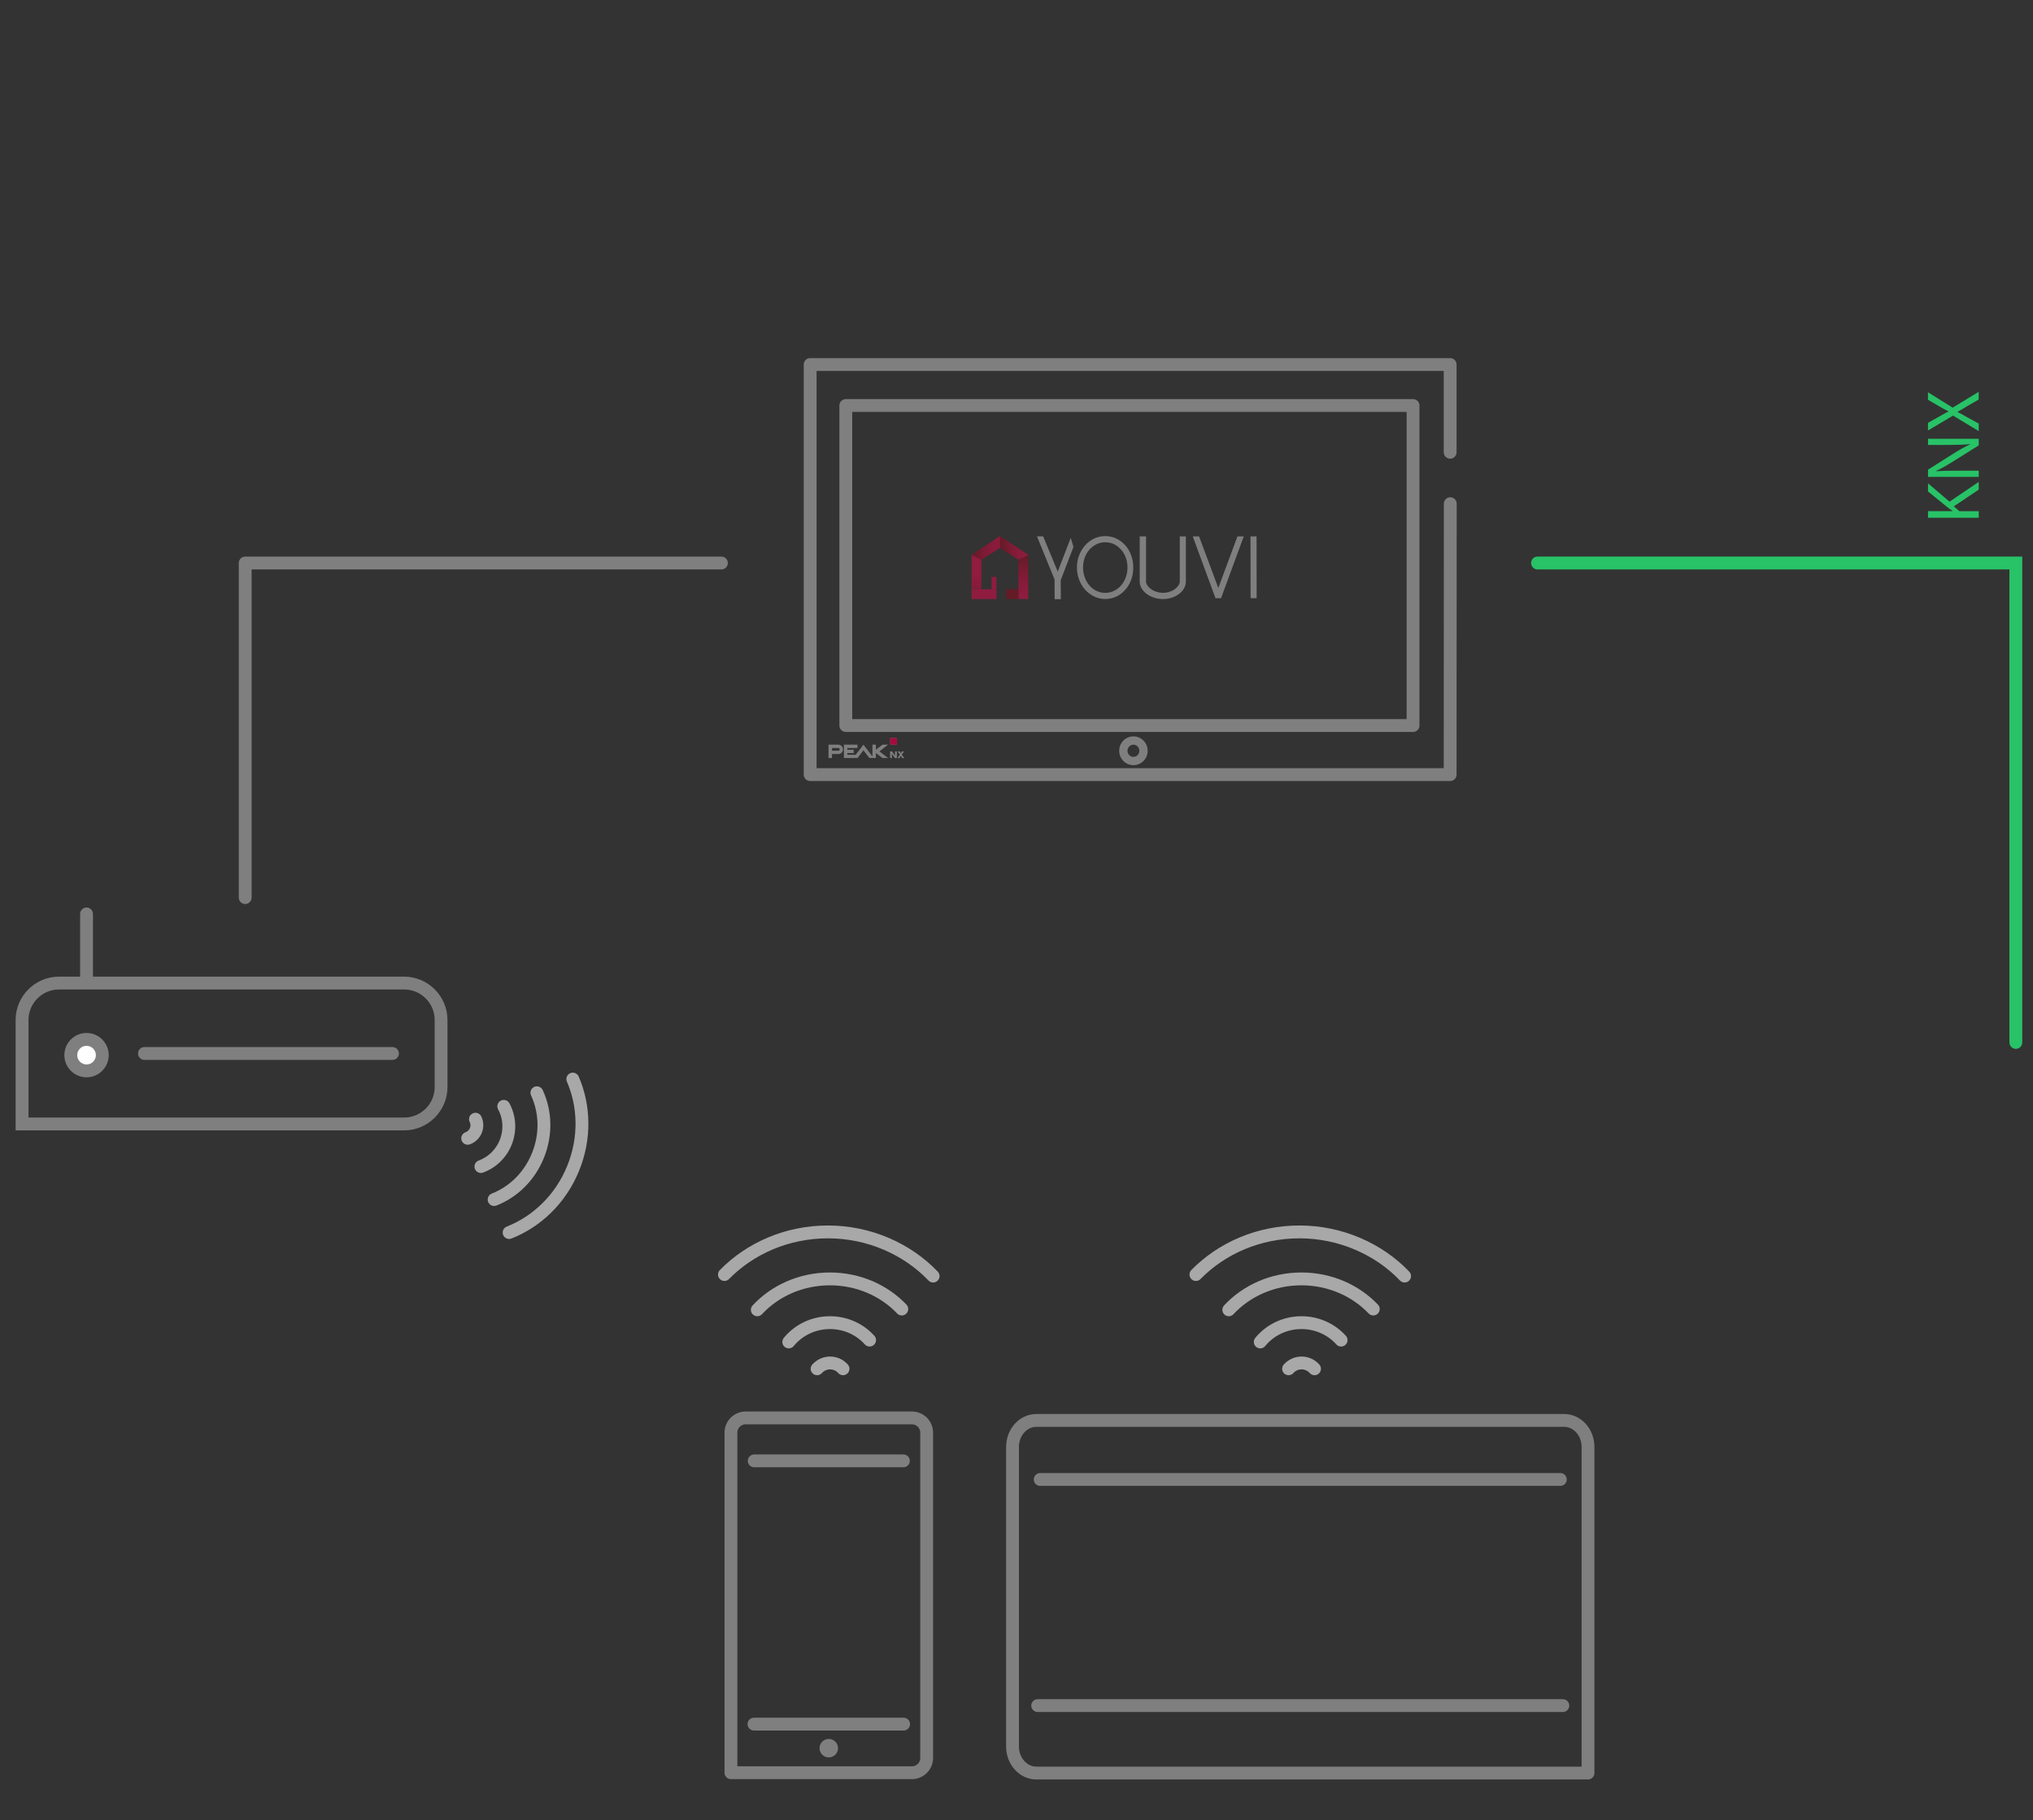 <?xml version="1.0" encoding="UTF-8"?>
<svg id="Ebene_1" data-name="Ebene 1" xmlns="http://www.w3.org/2000/svg" xmlns:xlink="http://www.w3.org/1999/xlink" viewBox="0 0 475 425.22">
  <rect x="0" y="0" width="475" height="425.22" fill="#333333" stroke="none"/>
  <defs>
    <style>
      .cls-1 {
        fill: url(#Unbenannter_Verlauf_33);
      }

      .cls-2 {
        fill: url(#Unbenannter_Verlauf_32);
      }

      .cls-3, .cls-4, .cls-5, .cls-6, .cls-7, .cls-8, .cls-9 {
        fill: none;
      }

      .cls-3, .cls-4, .cls-5, .cls-7, .cls-9 {
        stroke-width: 3px;
      }

      .cls-3, .cls-4, .cls-5, .cls-9 {
        stroke-linecap: round;
      }

      .cls-3, .cls-4, .cls-7, .cls-8 {
        stroke: #7f7f7f;
      }

      .cls-3, .cls-7 {
        stroke-linejoin: round;
      }

      .cls-4, .cls-5, .cls-8, .cls-9 {
        stroke-miterlimit: 10;
      }

      .cls-10, .cls-11 {
        fill: #7f7f7f;
      }

      .cls-10, .cls-12 {
        fill-rule: evenodd;
      }

      .cls-5 {
        stroke: #28c267;
      }

      .cls-13 {
        fill: #fff;
      }

      .cls-14 {
        fill: url(#Unbenannter_Verlauf_28-2);
      }

      .cls-15 {
        fill: url(#Unbenannter_Verlauf_28-3);
      }

      .cls-16 {
        fill: #28c267;
      }

      .cls-17 {
        fill: #901c40;
      }

      .cls-18 {
        fill: url(#Unbenannter_Verlauf_27);
      }

      .cls-6 {
        clip-rule: evenodd;
      }

      .cls-8 {
        stroke-width: 1.95px;
      }

      .cls-12 {
        fill: #a60a3d;
      }

      .cls-9 {
        stroke: #a8a8a8;
      }

      .cls-19 {
        fill: url(#Unbenannter_Verlauf_28);
      }
    </style>
    <clipPath id="clippath">
      <path class="cls-6" d="M99.06-4048.01v-1.28h4.34v-.04c-.35-.27-.67-.53-.96-.78l-3.38-3.03v-1.59l3.82,3.59,5.18-3.87v1.51l-4.42,3.27.99.94h3.43v1.28h-9Z"/>
    </clipPath>
    <clipPath id="clippath-2">
      <path class="cls-6" d="M108.06-4056.01h-9v-1.31l4.55-2.99c1.05-.69,2-1.23,2.92-1.67v-.03c-1.21.11-2.31.14-3.71.14h-3.77v-1.13h9v1.22l-4.57,2.96c-1,.65-2.03,1.27-3,1.74v.04c1.15-.07,2.23-.1,3.73-.1h3.85v1.13Z"/>
    </clipPath>
    <clipPath id="clippath-4">
      <path class="cls-6" d="M108.06-4069.66l-1.99,1.16c-.76.47-1.26.77-1.78,1.05v.03c.52.26,1,.51,1.79.98l1.98,1.09v1.34l-4.55-2.77-4.45,2.66v-1.36l2.11-1.2c.59-.34,1.04-.59,1.52-.83v-.04c-.53-.26-.95-.48-1.52-.82l-2.11-1.24v-1.34l4.38,2.75,4.62-2.82v1.36Z"/>
    </clipPath>
    <clipPath id="clippath-6">
      <path class="cls-6" d="M-50.74-4101.5v-.66l1.37-3.18-.29-.87c-.07.14-1.21,2.82-1.39,3.22l-1.57-3.36h-.67l1.89,4.12v1.88h.67c0-.19,0-.54,0-.54,0,0,0-.41,0-.61"/>
    </clipPath>
    <clipPath id="clippath-8">
      <path class="cls-6" d="M-45.21-4101.19c-.22.27-.48.47-.77.61-.29.14-.6.21-.93.21s-.65-.08-.94-.23c-.3-.15-.56-.37-.78-.64-.23-.27-.41-.59-.54-.96-.13-.37-.2-.77-.2-1.19s.06-.8.19-1.16c.13-.36.3-.68.53-.95.22-.27.48-.48.78-.64.3-.16.62-.23.96-.23s.67.08.97.23c.3.16.56.37.77.63.22.27.39.58.51.95.12.36.19.75.19,1.17,0,.44-.06.85-.19,1.22s-.31.69-.55.97M-45.6-4105.14c-.17-.2-.36-.36-.59-.47-.23-.11-.47-.16-.72-.16-.27,0-.52.06-.75.19-.23.13-.44.3-.61.51-.17.22-.31.47-.41.76-.1.29-.15.6-.15.94s.05.66.15.96c.1.3.24.55.41.77.17.22.38.39.61.52.23.13.48.19.75.19s.53-.06.77-.19c.24-.12.44-.3.61-.52.17-.22.31-.48.41-.77.1-.3.15-.61.15-.96s-.05-.68-.16-.98c-.11-.3-.26-.56-.46-.78"/>
    </clipPath>
    <clipPath id="clippath-10">
      <path class="cls-6" d="M-41.97-4101.98c.02.13.07.26.16.38.08.12.19.23.32.33.13.1.28.17.44.23.17.06.34.09.53.09s.35-.03.51-.09c.16-.06.31-.13.43-.23.13-.1.23-.21.32-.33.08-.12.14-.25.16-.38v-4.38h.52v4.39c-.01.22-.07.43-.18.63-.11.19-.25.36-.42.51-.17.15-.38.26-.61.35-.23.09-.47.13-.73.13-.27,0-.52-.04-.76-.13-.24-.09-.44-.2-.62-.35-.18-.15-.32-.32-.43-.51-.11-.19-.17-.4-.18-.63v-4.39h.54v4.38Z"/>
    </clipPath>
    <clipPath id="clippath-12">
      <path class="cls-6" d="M-38.59-4106.36h.6l1.85,5c.13-.36.26-.71.39-1.05.13-.34.25-.69.39-1.06.18-.49.36-.97.54-1.46.18-.49.36-.97.53-1.44h.61l-2.18,6h-.53l-2.18-6Z"/>
    </clipPath>
    <clipPath id="clippath-14">
      <polygon class="cls-6" points="-31.8 -4100.36 -32.61 -4100.36 -32.62 -4106.36 -31.81 -4106.36 -31.8 -4100.36"/>
    </clipPath>
    <clipPath id="clippath-16">
      <polygon class="cls-6" points="-58.06 -4104.55 -57.03 -4104.01 -54.52 -4105.68 -55.06 -4106.6 -58.06 -4104.55"/>
    </clipPath>
    <clipPath id="clippath-18">
      <polygon class="cls-6" points="-55.25 -4105.31 -53.4 -4104.04 -52.43 -4104.56 -55.25 -4106.6 -55.25 -4105.31"/>
    </clipPath>
    <clipPath id="clippath-20">
      <path class="cls-6" d="M-105.68-3872.53c0-.97-.77-1.76-1.73-1.76s-1.73.79-1.73,1.76.77,1.76,1.73,1.76,1.73-.79,1.73-1.76"/>
    </clipPath>
    <clipPath id="clippath-22">
      <path class="cls-6" d="M-19.17-3877.6c-1.55,0-2.8,1.42-2.8,3.17s1.26,3.17,2.8,3.17,2.8-1.42,2.8-3.17-1.26-3.17-2.8-3.17"/>
    </clipPath>
    <clipPath id="clippath-24">
      <path class="cls-6" d="M-185.26-4016.18c3.59,0,6.51,2.97,6.51,6.62v13.1c0,3.65-2.92,6.62-6.51,6.62h-72.87v-19.72c0-3.65,2.92-6.62,6.52-6.62h66.36M-185.26-4018.01h-66.36c-4.58,0-8.32,3.8-8.32,8.45v21.55h74.68c4.58,0,8.32-3.8,8.32-8.45v-13.1c0-4.65-3.74-8.45-8.32-8.45"/>
    </clipPath>
    <clipPath id="clippath-26">
      <path class="cls-6" d="M-246.44-3999.01c-1.93,0-3.5-1.57-3.5-3.5s1.57-3.5,3.5-3.5,3.5,1.57,3.5,3.5-1.57,3.5-3.5,3.5"/>
    </clipPath>
    <clipPath id="clippath-28">
      <path class="cls-6" d="M-246.44-4005.1c1.43,0,2.59,1.16,2.59,2.59s-1.16,2.59-2.59,2.59-2.59-1.16-2.59-2.59,1.16-2.59,2.59-2.59M-246.44-4007.01c-2.49,0-4.5,2.01-4.5,4.5s2.01,4.5,4.5,4.5,4.5-2.01,4.5-4.5-2.01-4.5-4.5-4.5"/>
    </clipPath>
    <clipPath id="clippath-30">
      <path class="cls-6" d="M99.06-4048.01v-1.28h4.34v-.04c-.35-.27-.67-.53-.96-.78l-3.38-3.03v-1.59l3.82,3.59,5.18-3.87v1.51l-4.42,3.27.99.94h3.43v1.28h-9Z"/>
    </clipPath>
    <clipPath id="clippath-32">
      <path class="cls-6" d="M108.06-4056.01h-9v-1.31l4.55-2.99c1.05-.69,2-1.23,2.92-1.67v-.03c-1.21.11-2.31.14-3.71.14h-3.77v-1.13h9v1.22l-4.57,2.96c-1,.65-2.03,1.27-3,1.74v.04c1.15-.07,2.23-.1,3.73-.1h3.85v1.13Z"/>
    </clipPath>
    <clipPath id="clippath-34">
      <path class="cls-6" d="M108.06-4069.66l-1.99,1.16c-.76.47-1.26.77-1.78,1.05v.03c.52.26,1,.51,1.79.98l1.98,1.09v1.34l-4.55-2.77-4.45,2.66v-1.36l2.11-1.2c.59-.34,1.04-.59,1.52-.83v-.04c-.53-.26-.95-.48-1.52-.82l-2.11-1.24v-1.34l4.38,2.75,4.62-2.82v1.36Z"/>
    </clipPath>
    <clipPath id="clippath-36">
      <path class="cls-6" d="M-50.74-4101.5v-.66l1.37-3.18-.29-.87c-.07.14-1.21,2.82-1.39,3.22l-1.57-3.36h-.67l1.89,4.12v1.88h.67c0-.19,0-.54,0-.54,0,0,0-.41,0-.61"/>
    </clipPath>
    <clipPath id="clippath-38">
      <path class="cls-6" d="M-45.21-4101.19c-.22.27-.48.47-.77.61-.29.14-.6.21-.93.21s-.65-.08-.94-.23c-.3-.15-.56-.37-.78-.64-.23-.27-.41-.59-.54-.96-.13-.37-.2-.77-.2-1.19s.06-.8.19-1.16c.13-.36.3-.68.53-.95.22-.27.48-.48.78-.64.3-.16.62-.23.96-.23s.67.08.97.23c.3.16.56.37.77.63.22.27.39.58.51.95.12.36.19.75.19,1.17,0,.44-.06.85-.19,1.22s-.31.69-.55.97M-45.6-4105.14c-.17-.2-.36-.36-.59-.47-.23-.11-.47-.16-.72-.16-.27,0-.52.06-.75.19-.23.13-.44.3-.61.51-.17.22-.31.47-.41.76-.1.29-.15.6-.15.94s.05.66.15.96c.1.3.24.55.41.77.17.22.38.39.61.52.23.13.48.19.75.19s.53-.06.77-.19c.24-.12.44-.3.61-.52.17-.22.31-.48.41-.77.1-.3.15-.61.15-.96s-.05-.68-.16-.98c-.11-.3-.26-.56-.46-.78"/>
    </clipPath>
    <clipPath id="clippath-40">
      <path class="cls-6" d="M-41.97-4101.98c.02.13.07.26.16.38.08.12.19.23.32.33.13.1.28.17.44.23.17.06.34.09.53.09s.35-.03.51-.09c.16-.06.31-.13.43-.23.13-.1.23-.21.32-.33.08-.12.14-.25.16-.38v-4.38h.52v4.39c-.01.22-.07.43-.18.63-.11.19-.25.36-.42.51-.17.15-.38.26-.61.35-.23.09-.47.13-.73.13-.27,0-.52-.04-.76-.13-.24-.09-.44-.2-.62-.35-.18-.15-.32-.32-.43-.51-.11-.19-.17-.4-.18-.63v-4.39h.54v4.38Z"/>
    </clipPath>
    <clipPath id="clippath-42">
      <path class="cls-6" d="M-38.59-4106.36h.6l1.85,5c.13-.36.26-.71.39-1.05.13-.34.25-.69.39-1.06.18-.49.36-.97.54-1.46.18-.49.36-.97.53-1.44h.61l-2.18,6h-.53l-2.18-6Z"/>
    </clipPath>
    <clipPath id="clippath-44">
      <polygon class="cls-6" points="-31.8 -4100.36 -32.61 -4100.36 -32.62 -4106.36 -31.81 -4106.36 -31.8 -4100.36"/>
    </clipPath>
    <clipPath id="clippath-46">
      <polygon class="cls-6" points="-58.06 -4104.55 -57.03 -4104.01 -54.52 -4105.68 -55.06 -4106.6 -58.06 -4104.55"/>
    </clipPath>
    <clipPath id="clippath-48">
      <polygon class="cls-6" points="-55.25 -4105.31 -53.4 -4104.04 -52.43 -4104.56 -55.25 -4106.6 -55.25 -4105.31"/>
    </clipPath>
    <clipPath id="clippath-50">
      <path class="cls-6" d="M-105.68-3872.53c0-.97-.77-1.76-1.73-1.76s-1.73.79-1.73,1.76.77,1.76,1.73,1.76,1.73-.79,1.73-1.76"/>
    </clipPath>
    <clipPath id="clippath-52">
      <path class="cls-6" d="M-19.17-3877.6c-1.55,0-2.8,1.42-2.8,3.17s1.26,3.17,2.8,3.17,2.8-1.42,2.8-3.17-1.26-3.17-2.8-3.17"/>
    </clipPath>
    <clipPath id="clippath-54">
      <path class="cls-6" d="M-185.26-4016.18c3.59,0,6.51,2.97,6.51,6.62v13.1c0,3.65-2.92,6.62-6.51,6.62h-72.87v-19.72c0-3.65,2.92-6.62,6.52-6.62h66.36M-185.26-4018.01h-66.36c-4.58,0-8.32,3.8-8.32,8.45v21.55h74.68c4.58,0,8.32-3.8,8.32-8.45v-13.1c0-4.65-3.74-8.45-8.32-8.45"/>
    </clipPath>
    <clipPath id="clippath-56">
      <path class="cls-6" d="M-246.44-3999.01c-1.93,0-3.5-1.57-3.5-3.5s1.57-3.5,3.5-3.5,3.5,1.57,3.5,3.5-1.57,3.5-3.5,3.5"/>
    </clipPath>
    <clipPath id="clippath-58">
      <path class="cls-6" d="M-246.44-4005.1c1.43,0,2.59,1.16,2.59,2.59s-1.16,2.59-2.59,2.59-2.59-1.16-2.59-2.59,1.16-2.59,2.59-2.59M-246.44-4007.01c-2.49,0-4.5,2.01-4.5,4.5s2.01,4.5,4.5,4.5,4.5-2.01,4.5-4.5-2.01-4.5-4.5-4.5"/>
    </clipPath>
    <linearGradient id="Unbenannter_Verlauf_27" data-name="Unbenannter Verlauf 27" x1="239.09" y1="139.95" x2="239.09" y2="129.65" gradientUnits="userSpaceOnUse">
      <stop offset="0" stop-color="#901c40"/>
      <stop offset=".28" stop-color="#8a1b3c"/>
      <stop offset=".64" stop-color="#7b1b33"/>
      <stop offset="1" stop-color="#641b25"/>
    </linearGradient>
    <linearGradient id="Unbenannter_Verlauf_32" data-name="Unbenannter Verlauf 32" x1="-3712.03" y1="138.81" x2="-3698.8" y2="138.81" gradientTransform="translate(97.72 -659.34) rotate(-90) scale(.22 1)" gradientUnits="userSpaceOnUse">
      <stop offset="0" stop-color="#901c40"/>
      <stop offset=".28" stop-color="#8a1b3c"/>
      <stop offset=".63" stop-color="#7c1b33"/>
      <stop offset="1" stop-color="#641b25"/>
    </linearGradient>
    <linearGradient id="Unbenannter_Verlauf_28" data-name="Unbenannter Verlauf 28" x1="228.15" y1="-2568.54" x2="228.15" y2="-2583.32" gradientTransform="translate(0 1529.25) scale(1 .54)" gradientUnits="userSpaceOnUse">
      <stop offset="0" stop-color="#641b25"/>
      <stop offset=".36" stop-color="#7b1b33"/>
      <stop offset=".72" stop-color="#8a1b3c"/>
      <stop offset="1" stop-color="#901c40"/>
    </linearGradient>
    <linearGradient id="Unbenannter_Verlauf_33" data-name="Unbenannter Verlauf 33" x1="391.69" y1="-14752.42" x2="391.69" y2="-14767.2" gradientTransform="translate(36.41 2993.32) scale(.5 .19)" gradientUnits="userSpaceOnUse">
      <stop offset="0" stop-color="#641b25"/>
      <stop offset=".37" stop-color="#7b1b33"/>
      <stop offset=".72" stop-color="#8a1b3c"/>
      <stop offset="1" stop-color="#901c40"/>
    </linearGradient>
    <linearGradient id="Unbenannter_Verlauf_28-2" data-name="Unbenannter Verlauf 28" x1="227.01" y1="128.03" x2="234.81" y2="128.03" gradientTransform="matrix(1,0,0,1,0,0)" xlink:href="#Unbenannter_Verlauf_28"/>
    <linearGradient id="Unbenannter_Verlauf_28-3" data-name="Unbenannter Verlauf 28" x1="233.62" y1="128" x2="240.24" y2="128" gradientTransform="matrix(1,0,0,1,0,0)" xlink:href="#Unbenannter_Verlauf_28"/>
  </defs>
  <g>
    <ellipse class="cls-8" cx="264.82" cy="175.41" rx="2.36" ry="2.4"/>
    <rect class="cls-3" x="197.62" y="94.74" width="132.53" height="74.77"/>
    <g>
      <polygon class="cls-10" points="207.99 173.98 209.56 173.98 209.56 172.42 207.99 172.42 207.99 173.98 207.99 173.98"/>
      <polygon class="cls-12" points="207.99 173.98 209.56 173.98 209.56 172.42 207.99 172.42 207.99 173.98 207.99 173.98"/>
      <g>
        <path class="cls-10" d="M194.39,177.11v-.94h1.48c.62,0,1.09-.52,1.09-1.09s-.48-1.1-1.09-1.1h-2.29v3.13h.8ZM194.4,174.75h1.49c.18,0,.31.15.31.33s-.14.32-.31.32h-1.49v-.65Z"/>
        <polygon class="cls-10" points="199.93 176.34 197.97 176.34 197.97 175.94 199.45 175.94 199.45 175.17 197.97 175.17 197.97 174.76 200.35 174.76 200.35 173.98 197.18 173.98 197.18 177.11 200.35 177.11 201.74 175.3 203.13 177.11 203.84 177.11 204.14 177.11 204.65 177.11 204.65 175.93 206.19 177.11 207.5 177.11 205.47 175.55 207.5 173.98 206.19 173.98 204.65 175.17 204.65 173.98 203.84 173.98 203.84 176.73 201.74 173.98 199.93 176.34 199.93 176.34"/>
      </g>
      <g>
        <path class="cls-11" d="M207.97,177.11v-1.56h.42l.6.8s.04.06.06.1c.03.05.06.11.09.18,0-.07-.01-.12-.02-.17,0-.05,0-.1,0-.13v-.77h.42v1.56h-.42l-.6-.81s-.04-.06-.06-.1c-.03-.05-.06-.11-.09-.17,0,.07.01.12.02.17s0,.1,0,.13v.77h-.42Z"/>
        <path class="cls-11" d="M210.43,175.92h0s.04.08.05.13c.01-.04.03-.08.05-.12,0,0,0,0,0-.01l.19-.36h.51l-.53.75.59.81h-.49l-.27-.46s-.02-.04-.03-.06c0-.02-.02-.04-.02-.07,0,.02-.01.05-.02.07,0,.02-.02.04-.03.06l-.27.46h-.49l.59-.82-.53-.74h.51l.19.36Z"/>
      </g>
    </g>
    <polyline class="cls-3" points="338.85 117.68 338.82 180.98 189.29 180.98 189.29 85.17 338.82 85.17 338.82 105.66"/>
    <g>
      <g>
        <path class="cls-11" d="M247.83,137.18v-1.62l2.98-7.77-.64-2.13c-.14.35-2.63,6.89-3.03,7.88l-3.41-8.23h-1.45l4.11,10.07.02,4.61h1.45c0-.46-.01-1.31-.01-1.31,0,0-.01-1.01-.01-1.49Z"/>
        <g>
          <path class="cls-11" d="M262.78,137.93c-.6.65-1.28,1.16-2.06,1.5s-1.61.52-2.5.52-1.73-.19-2.53-.56c-.79-.38-1.49-.89-2.1-1.56-.61-.66-1.09-1.44-1.44-2.35-.36-.91-.53-1.88-.53-2.92s.17-1.97.52-2.85c.35-.88.82-1.66,1.41-2.32.59-.66,1.29-1.18,2.09-1.57.8-.38,1.66-.57,2.58-.57s1.8.19,2.6.57c.8.38,1.49.9,2.08,1.56.59.65,1.04,1.43,1.38,2.32.33.89.5,1.85.5,2.86,0,1.09-.17,2.09-.52,3-.35.91-.84,1.7-1.48,2.37ZM261.75,128.24c-.45-.5-.98-.88-1.59-1.15-.61-.26-1.26-.4-1.94-.4-.72,0-1.4.15-2.03.46-.63.31-1.17.72-1.64,1.25-.47.53-.83,1.15-1.1,1.86-.26.71-.4,1.48-.4,2.3s.13,1.62.4,2.34c.26.72.63,1.35,1.1,1.89.47.54,1.01.96,1.64,1.26.63.31,1.3.46,2.03.46s1.42-.15,2.06-.46c.63-.31,1.18-.73,1.65-1.26.47-.54.83-1.17,1.1-1.89.26-.72.4-1.5.4-2.34s-.15-1.67-.44-2.41c-.29-.74-.7-1.38-1.23-1.91Z"/>
          <path class="cls-11" d="M267.77,136.01c.06.32.2.63.43.93s.52.57.88.8c.36.24.76.43,1.22.56.46.14.95.21,1.46.21.49,0,.95-.07,1.4-.21.45-.14.84-.33,1.19-.56.35-.24.64-.5.87-.8s.37-.61.43-.93v-10.68h1.42v10.7c-.03.54-.19,1.05-.48,1.53s-.68.89-1.16,1.24c-.48.36-1.04.64-1.67.85-.63.21-1.3.31-2,.31-.74,0-1.43-.1-2.08-.31-.65-.21-1.22-.49-1.71-.85-.49-.36-.89-.77-1.18-1.24-.29-.47-.46-.98-.5-1.53v-10.7h1.48v10.68Z"/>
          <path class="cls-11" d="M278.7,125.33h1.46l4.49,12.03c.32-.86.63-1.7.94-2.52s.62-1.66.94-2.54c.43-1.17.87-2.34,1.31-3.52.44-1.18.87-2.33,1.28-3.46h1.48l-5.31,14.44h-1.3l-5.31-14.44Z"/>
          <path class="cls-11" d="M293.61,139.77h-1.42l-.02-14.44h1.42l.02,14.44Z"/>
        </g>
      </g>
      <g>
        <rect class="cls-18" x="237.95" y="129.65" width="2.29" height="10.29"/>
        <rect class="cls-2" x="235.38" y="137.38" width="2.29" height="2.85" transform="translate(375.33 -97.72) rotate(90)"/>
        <rect class="cls-19" x="227.01" y="129.65" width="2.29" height="8.01"/>
        <rect class="cls-1" x="231.68" y="134.8" width="1.14" height="2.86"/>
        <polygon class="cls-14" points="229.28 130.82 227.01 129.65 233.63 125.24 234.81 127.23 229.28 130.82"/>
        <polygon class="cls-15" points="237.97 130.76 240.24 129.64 233.63 125.24 233.62 128.01 237.97 130.76"/>
        <rect class="cls-17" x="228.78" y="135.9" width="2.29" height="5.82" transform="translate(368.72 -91.11) rotate(90)"/>
      </g>
    </g>
  </g>
  <g>
    <path class="cls-9" d="M111.09,261.48c.39.8.45,1.76.09,2.64s-1.07,1.53-1.91,1.83"/>
    <path class="cls-9" d="M117.7,258.48c1.35,2.48,1.61,5.57.44,8.46-1.11,2.73-3.27,4.7-5.78,5.61"/>
    <path class="cls-9" d="M125.44,255.31c2.03,4.36,2.27,9.67.24,14.67s-5.81,8.54-10.23,10.28"/>
    <path class="cls-9" d="M133.83,252.11c2.72,6.27,2.96,13.78.09,20.84-2.92,7.2-8.49,12.47-14.97,15.02"/>
  </g>
  <path class="cls-11" d="M94.44,231.18c3.92,0,7.12,3.19,7.12,7.12v15.68c0,3.92-3.19,7.12-7.12,7.12H6.66v-22.8c0-3.92,3.19-7.12,7.12-7.12h80.66M94.44,228.18H13.77c-5.56,0-10.12,4.55-10.12,10.12v25.8h90.78c5.56,0,10.12-4.55,10.12-10.12v-15.68c0-5.56-4.55-10.12-10.12-10.12h0Z"/>
  <g>
    <path class="cls-13" d="M20.22,250.2c-2.03,0-3.68-1.65-3.68-3.68s1.65-3.68,3.68-3.68,3.68,1.65,3.68,3.68-1.65,3.68-3.68,3.68Z"/>
    <path class="cls-11" d="M20.22,244.34c1.2,0,2.18.98,2.18,2.18s-.98,2.18-2.18,2.18-2.18-.98-2.18-2.18.98-2.18,2.18-2.18M20.22,241.34c-2.86,0-5.18,2.32-5.18,5.18s2.32,5.18,5.18,5.18,5.18-2.32,5.18-5.18-2.32-5.18-5.18-5.18h0Z"/>
  </g>
  <line class="cls-3" x1="33.75" y1="246.13" x2="91.7" y2="246.13"/>
  <g>
    <path class="cls-9" d="M190.91,319.8c.75-.83,1.83-1.36,3.03-1.36s2.29.52,3.03,1.36"/>
    <path class="cls-9" d="M184.29,313.53c2.25-2.75,5.73-4.51,9.63-4.51,3.7,0,7.01,1.58,9.26,4.08"/>
    <path class="cls-9" d="M176.94,306.02c4.11-4.42,10.19-7.22,16.96-7.22,6.69,0,12.69,2.72,16.8,7.04"/>
    <path class="cls-9" d="M169.26,297.78c6.02-6.13,14.64-9.96,24.21-9.96s18.52,3.99,24.55,10.32"/>
  </g>
  <path class="cls-7" d="M213.07,414.17h-42.29v-79.45c0-1.9,1.54-3.44,3.44-3.44h38.85c1.9,0,3.44,1.54,3.44,3.44v76.01c0,1.9-1.54,3.44-3.44,3.44Z"/>
  <circle class="cls-11" cx="193.64" cy="408.44" r="2.16"/>
  <line class="cls-4" x1="176.22" y1="341.31" x2="211.07" y2="341.31"/>
  <line class="cls-4" x1="176.17" y1="402.82" x2="211.12" y2="402.82"/>
  <g>
    <path class="cls-9" d="M301.07,319.8c.75-.83,1.83-1.36,3.03-1.36s2.29.52,3.03,1.36"/>
    <path class="cls-9" d="M294.45,313.53c2.25-2.75,5.73-4.51,9.63-4.51,3.7,0,7.01,1.58,9.26,4.08"/>
    <path class="cls-9" d="M287.1,306.02c4.11-4.42,10.19-7.22,16.96-7.22,6.69,0,12.69,2.72,16.8,7.04"/>
    <path class="cls-9" d="M279.42,297.78c6.02-6.13,14.64-9.96,24.21-9.96s18.52,3.99,24.55,10.32"/>
  </g>
  <path class="cls-7" d="M371.03,338.06v76.19h-128.88c-3.08,0-5.58-2.77-5.58-6.2v-69.99c0-3.42,2.5-6.2,5.58-6.2h123.3c3.08,0,5.58,2.77,5.58,6.2Z"/>
  <line class="cls-4" x1="243.04" y1="345.66" x2="364.56" y2="345.66"/>
  <line class="cls-4" x1="242.45" y1="398.49" x2="365.15" y2="398.49"/>
  <line class="cls-4" x1="20.22" y1="228.18" x2="20.22" y2="213.53"/>
  <polyline class="cls-5" points="359.23 131.54 470.99 131.54 470.99 243.55"/>
  <polyline class="cls-3" points="168.55 131.54 57.29 131.54 57.29 209.71"/>
  <g>
    <path class="cls-16" d="M450.47,120.95v-1.53h5.72v-.05c-.46-.32-.88-.63-1.27-.93l-4.45-3.62v-1.9l5.03,4.29,6.82-4.62v1.81l-5.82,3.9,1.3,1.13h4.52v1.53h-11.85Z"/>
    <path class="cls-16" d="M462.32,111.41h-11.85v-1.67l6-3.8c1.39-.88,2.64-1.57,3.85-2.13l-.02-.04c-1.58.14-3.02.18-4.87.18h-4.96v-1.44h11.85v1.55l-6.01,3.76c-1.32.83-2.67,1.62-3.96,2.22l.02.05c1.49-.09,2.92-.12,4.89-.12h5.06v1.44Z"/>
    <path class="cls-16" d="M462.32,93.34l-2.62,1.51c-1,.62-1.65,1-2.34,1.37v.04c.69.33,1.32.67,2.36,1.28l2.6,1.42v1.76l-6-3.62-5.86,3.48v-1.78l2.78-1.57c.77-.44,1.37-.77,2-1.09v-.05c-.7-.33-1.25-.63-2-1.07l-2.78-1.62v-1.76l5.77,3.6,6.08-3.69v1.78Z"/>
  </g>
</svg>
